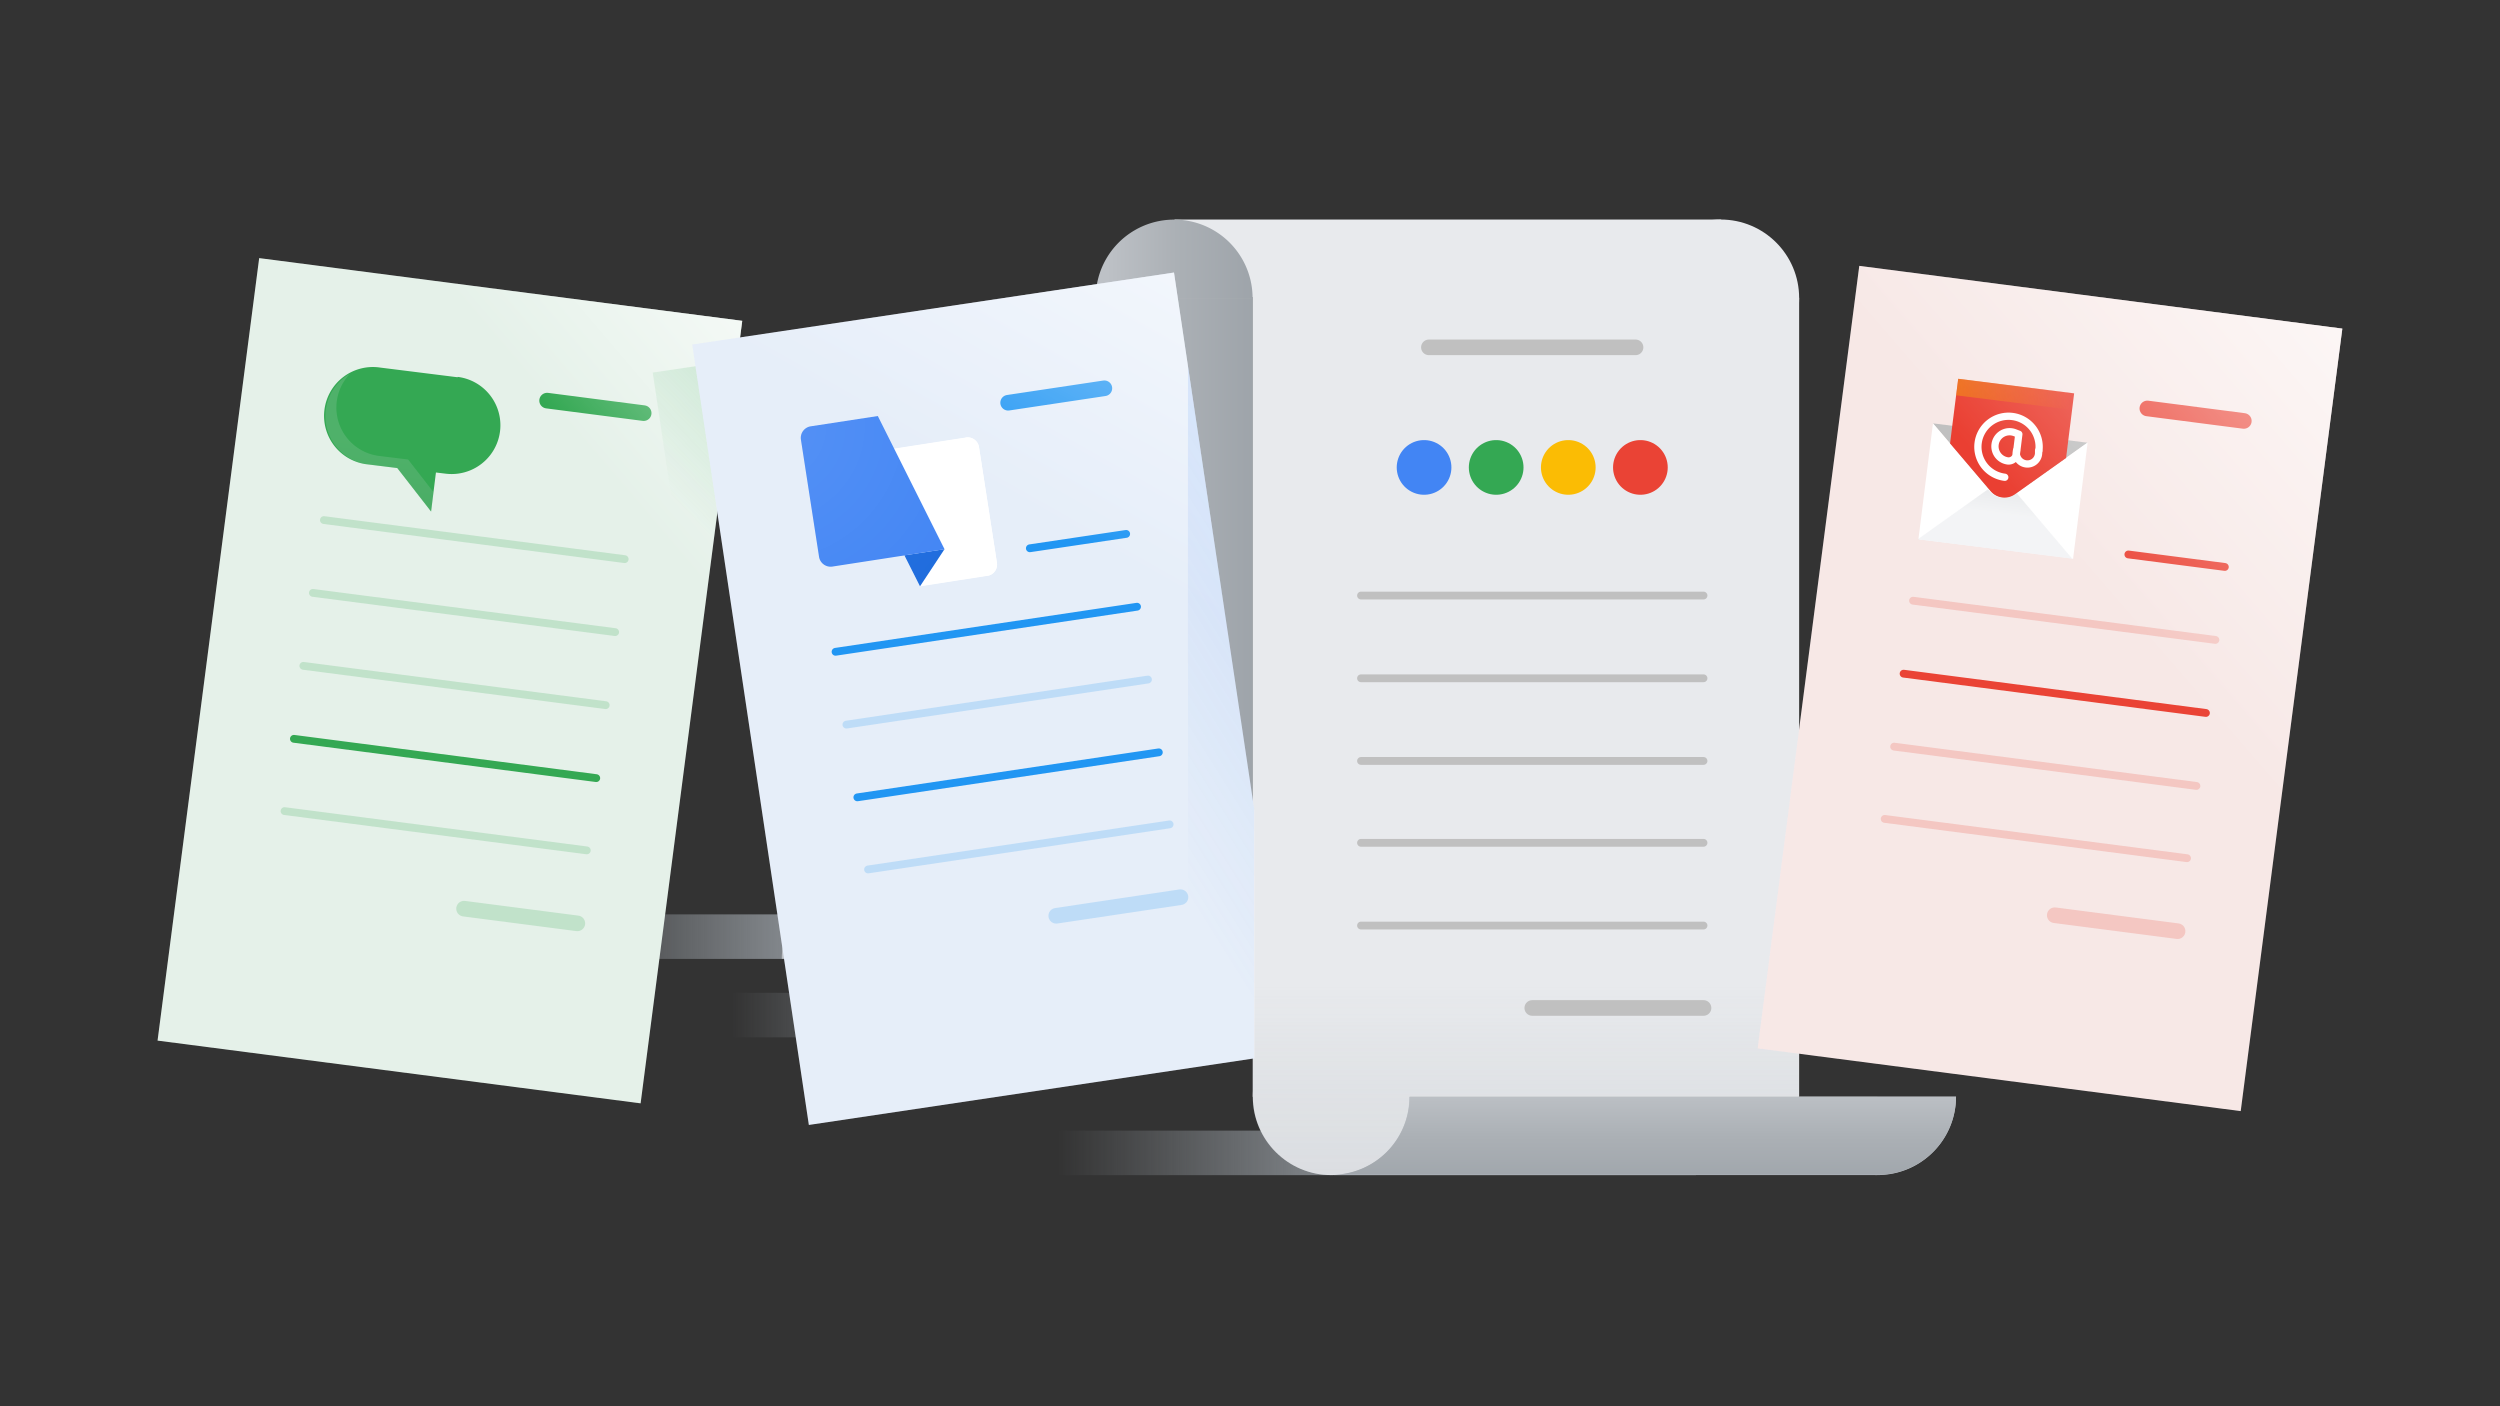 <svg xmlns="http://www.w3.org/2000/svg" xmlns:xlink="http://www.w3.org/1999/xlink" viewBox="0 0 320 180"><rect x="0" y="0" width="320" height="180" fill="#333333" stroke="none"/><defs><style>.cls-1,.cls-12,.cls-13,.cls-14,.cls-15,.cls-16,.cls-17,.cls-21,.cls-22,.cls-23,.cls-24,.cls-29,.cls-33,.cls-34,.cls-35,.cls-36,.cls-43,.cls-44,.cls-45,.cls-46,.cls-51{fill:none;}.cls-2{isolation:isolate;}.cls-3{fill:url(#linear-gradient);}.cls-4{fill:url(#linear-gradient-2);}.cls-5{fill:url(#linear-gradient-3);}.cls-6{fill:#e8eaed;}.cls-7{fill:#bdc1c6;}.cls-23,.cls-24,.cls-34,.cls-36,.cls-45,.cls-46,.cls-8{opacity:0.2;}.cls-8{fill:url(#linear-gradient-4);}.cls-9{fill:url(#linear-gradient-5);}.cls-10{fill:url(#linear-gradient-6);}.cls-11{fill:url(#linear-gradient-7);}.cls-12,.cls-13{stroke:silver;}.cls-12,.cls-13,.cls-14,.cls-15,.cls-16,.cls-17,.cls-21,.cls-22,.cls-23,.cls-24,.cls-29,.cls-33,.cls-34,.cls-35,.cls-36,.cls-43,.cls-44,.cls-45,.cls-46{stroke-linecap:round;}.cls-12,.cls-13,.cls-21,.cls-22,.cls-23,.cls-24,.cls-29,.cls-33,.cls-34,.cls-35,.cls-36,.cls-43,.cls-44,.cls-45,.cls-46{stroke-linejoin:round;}.cls-12,.cls-21,.cls-24,.cls-33,.cls-36,.cls-43,.cls-46{stroke-width:2px;}.cls-14{stroke:#4285f4;}.cls-14,.cls-15,.cls-16,.cls-17{stroke-miterlimit:10;stroke-width:7px;}.cls-15,.cls-21,.cls-22,.cls-23,.cls-24{stroke:#ea4335;}.cls-16,.cls-33,.cls-34,.cls-35,.cls-36{stroke:#34a853;}.cls-17{stroke:#fbbc04;}.cls-18{fill:#f8f9fa;}.cls-19,.cls-51{opacity:0.1;}.cls-20{fill:#ea4335;}.cls-23,.cls-24,.cls-30,.cls-34,.cls-36,.cls-39,.cls-40,.cls-43,.cls-45,.cls-46,.cls-48{mix-blend-mode:multiply;}.cls-25{fill:silver;}.cls-26{fill:#fff;}.cls-27,.cls-30,.cls-38{opacity:0.5;}.cls-27{fill:url(#linear-gradient-8);}.cls-28{fill:#ea3f32;}.cls-29{stroke:#fff;stroke-width:0.93px;}.cls-30{fill:url(#linear-gradient-9);}.cls-31{fill:url(#linear-gradient-10);}.cls-32{fill:#34a853;}.cls-37{fill:url(#linear-gradient-11);}.cls-39{opacity:0.3;fill:url(#linear-gradient-12);}.cls-40{fill:url(#linear-gradient-13);}.cls-41{clip-path:url(#clip-path);}.cls-42{fill:#4285f4;}.cls-43,.cls-44,.cls-45,.cls-46{stroke:#2196f3;}.cls-47{fill:url(#linear-gradient-14);}.cls-48{fill:url(#linear-gradient-15);}.cls-49{fill:#1d6bdd;}.cls-50{fill:url(#radial-gradient);}</style><linearGradient id="linear-gradient" x1="109.48" y1="119.89" x2="69.22" y2="119.89" gradientUnits="userSpaceOnUse"><stop offset="0" stop-color="#9aa0a6"></stop><stop offset="1" stop-color="#9aa0a6" stop-opacity="0"></stop></linearGradient><linearGradient id="linear-gradient-2" x1="130.62" y1="129.93" x2="93.67" y2="129.93" xlink:href="#linear-gradient"></linearGradient><linearGradient id="linear-gradient-3" x1="180.61" y1="147.56" x2="135.38" y2="147.56" xlink:href="#linear-gradient"></linearGradient><linearGradient id="linear-gradient-4" x1="190.3" y1="167.54" x2="190.3" y2="126.11" gradientUnits="userSpaceOnUse"><stop offset="0" stop-color="#9aa0a6"></stop><stop offset="0.15" stop-color="#9aa0a6" stop-opacity="0.97"></stop><stop offset="0.31" stop-color="#9aa0a6" stop-opacity="0.9"></stop><stop offset="0.46" stop-color="#9aa0a6" stop-opacity="0.77"></stop><stop offset="0.62" stop-color="#9aa0a6" stop-opacity="0.6"></stop><stop offset="0.79" stop-color="#9aa0a6" stop-opacity="0.37"></stop><stop offset="0.95" stop-color="#9aa0a6" stop-opacity="0.1"></stop><stop offset="1" stop-color="#9aa0a6" stop-opacity="0"></stop></linearGradient><linearGradient id="linear-gradient-5" x1="169.53" y1="85.46" x2="141.69" y2="85.46" gradientUnits="userSpaceOnUse"><stop offset="0" stop-color="#9aa0a6"></stop><stop offset="0.33" stop-color="#9ea4aa"></stop><stop offset="0.68" stop-color="#abb0b5"></stop><stop offset="1" stop-color="#bdc1c6"></stop></linearGradient><linearGradient id="linear-gradient-6" x1="169.53" y1="33.13" x2="141.69" y2="33.13" xlink:href="#linear-gradient-5"></linearGradient><linearGradient id="linear-gradient-7" x1="210.39" y1="157.77" x2="210.39" y2="139.8" xlink:href="#linear-gradient-5"></linearGradient><linearGradient id="linear-gradient-8" x1="864.23" y1="634.5" x2="864.23" y2="629.09" gradientTransform="translate(-522.78 -670.86) rotate(7.14)" gradientUnits="userSpaceOnUse"><stop offset="0.08" stop-color="#e8eaed"></stop><stop offset="1" stop-color="#c8cbd0"></stop></linearGradient><linearGradient id="linear-gradient-9" x1="856.88" y1="618.66" x2="871.84" y2="618.66" gradientTransform="translate(-606.42 -568.18)" gradientUnits="userSpaceOnUse"><stop offset="0" stop-color="#f29900"></stop><stop offset="1" stop-color="#f29900" stop-opacity="0"></stop></linearGradient><linearGradient id="linear-gradient-10" x1="328.32" y1="31.14" x2="255.85" y2="93.82" gradientTransform="translate(316.01 -183.45) rotate(82.6)" gradientUnits="userSpaceOnUse"><stop offset="0" stop-color="#fff"></stop><stop offset="0.78" stop-color="#fff" stop-opacity="0"></stop></linearGradient><linearGradient id="linear-gradient-11" x1="116.86" y1="36.59" x2="72.46" y2="74.45" gradientTransform="translate(136.58 18.79) rotate(82.6)" xlink:href="#linear-gradient-10"></linearGradient><linearGradient id="linear-gradient-12" x1="668.12" y1="618.11" x2="668.12" y2="626.81" gradientTransform="translate(-537.71 -640.21) rotate(7.1)" xlink:href="#linear-gradient-8"></linearGradient><linearGradient id="linear-gradient-13" x1="114.49" y1="39.63" x2="87.73" y2="65.42" gradientUnits="userSpaceOnUse"><stop offset="0" stop-color="#34a853" stop-opacity="0.4"></stop><stop offset="1" stop-color="#34a853" stop-opacity="0"></stop></linearGradient><clipPath id="clip-path"><rect class="cls-1" x="75.4" y="20" width="85.15" height="140"></rect></clipPath><linearGradient id="linear-gradient-14" x1="174.87" y1="4.83" x2="127.87" y2="87.75" gradientTransform="translate(14.62 -17.78) rotate(8.5)" xlink:href="#linear-gradient-10"></linearGradient><linearGradient id="linear-gradient-15" x1="232.6" y1="44.47" x2="142.94" y2="100.62" gradientUnits="userSpaceOnUse"><stop offset="0" stop-color="#4285f4" stop-opacity="0.4"></stop><stop offset="1" stop-color="#4285f4" stop-opacity="0"></stop></linearGradient><radialGradient id="radial-gradient" cx="-827.5" cy="-1194.04" r="31.34" gradientTransform="matrix(0.99, -0.15, -0.15, -0.99, 738.51, -1251.76)" gradientUnits="userSpaceOnUse"><stop offset="0" stop-color="#fff" stop-opacity="0.1"></stop><stop offset="1" stop-color="#fff" stop-opacity="0"></stop></radialGradient></defs><title>5. Service specific additional terms</title><g class="cls-2"><g data-name="Layer 2"><g><rect class="cls-3" x="68.04" y="117.04" width="42.41" height="5.7"></rect><rect class="cls-4" x="90.85" y="127.08" width="42.41" height="5.7"></rect><rect class="cls-5" x="127.98" y="144.72" width="42.41" height="5.7"></rect><polygon class="cls-6" points="110.11 112.69 140.24 112.69 140.24 132.78 120.15 122.73 110.11 112.69"></polygon><polygon class="cls-7" points="160.35 122.73 170.4 132.78 130.23 132.78 140.27 122.73 140.27 38.14 160.35 38.14 160.35 122.73"></polygon><circle class="cls-6" cx="220.25" cy="38.14" r="10.04"></circle><circle class="cls-6" cx="170.4" cy="140.37" r="10.04"></circle><polyline class="cls-6" points="230.29 140.37 230.29 38.14 220.25 28.1 150.31 28.1 160.35 38.14 160.35 140.37 170.4 150.41 217.07 150.41"></polyline><path class="cls-8" d="M220.25,28.1H150.31l10,10V140.37a10,10,0,0,0,10.05,10h46.67l13.22-10V38.14A10,10,0,0,0,220.25,28.1Z"></path><polygon class="cls-9" points="160.33 122.74 160.33 132.78 130.2 132.78 140.25 122.74 140.25 38.15 160.33 38.15 160.33 122.74"></polygon><path class="cls-10" d="M140.25,38.15a10,10,0,0,1,20.08,0"></path><path class="cls-6" d="M140.24,122.73a10,10,0,1,1-20.09,0"></path><path class="cls-7" d="M100.07,122.73a10,10,0,0,1,20.08,0"></path><path class="cls-7" d="M170.4,150.41a10,10,0,0,0,10-10h59.89v10Z"></path><path class="cls-7" d="M250.37,140.37a10,10,0,1,1-20.08,0"></path><path class="cls-11" d="M240.33,140.37H180.44a10,10,0,0,1-10,10h69.93a10,10,0,0,0,10-10Z"></path><line class="cls-12" x1="182.9" y1="44.46" x2="209.35" y2="44.46"></line><line class="cls-13" x1="174.21" y1="76.23" x2="218.05" y2="76.23"></line><line class="cls-13" x1="174.21" y1="86.82" x2="218.05" y2="86.82"></line><line class="cls-13" x1="174.21" y1="97.4" x2="218.05" y2="97.4"></line><line class="cls-13" x1="174.21" y1="107.88" x2="218.05" y2="107.88"></line><line class="cls-13" x1="174.21" y1="118.47" x2="218.05" y2="118.47"></line><line class="cls-12" x1="196.13" y1="129.02" x2="218.05" y2="129.02"></line><line class="cls-14" x1="182.28" y1="59.83" x2="182.28" y2="59.83"></line><line class="cls-15" x1="209.97" y1="59.83" x2="209.97" y2="59.83"></line><line class="cls-16" x1="191.51" y1="59.83" x2="191.51" y2="59.83"></line><line class="cls-17" x1="200.74" y1="59.83" x2="200.74" y2="59.83"></line><rect class="cls-18" x="211.92" y="56.96" width="101" height="62.35" transform="translate(141.2 337.01) rotate(-82.6)"></rect><g class="cls-19"><rect class="cls-20" x="211.92" y="56.96" width="101" height="62.35" transform="translate(141.2 337.01) rotate(-82.6)"></rect></g><line class="cls-21" x1="274.86" y1="52.28" x2="287.21" y2="53.88"></line><line class="cls-22" x1="272.43" y1="70.97" x2="284.78" y2="72.57"></line><line class="cls-23" x1="244.87" y1="76.89" x2="283.57" y2="81.91"></line><line class="cls-22" x1="243.66" y1="86.23" x2="282.36" y2="91.26"></line><line class="cls-23" x1="242.45" y1="95.57" x2="281.14" y2="100.6"></line><line class="cls-23" x1="241.24" y1="104.82" x2="279.94" y2="109.85"></line><line class="cls-24" x1="263.01" y1="117.15" x2="278.73" y2="119.19"></line><path class="cls-25" d="M247.42,54.19l7.38,8.69a2.32,2.32,0,0,0,3.12.39l9.3-6.6Z"></path><path class="cls-26" d="M257.92,63.27a2.32,2.32,0,0,1-3.12-.39l-7.38-8.69L245.56,69l19.8,2.48,1.86-14.85Z"></path><path class="cls-26" d="M257.92,63.27a2.32,2.32,0,0,1-3.12-.39l-.21-.25-9,6.41,19.8,2.48-7.17-8.44Z"></path><path class="cls-27" d="M257.79,63.27a2.32,2.32,0,0,1-3.12-.39l-.21-.25-9,6.41,19.79,2.48-7.16-8.44Z"></path><path class="cls-28" d="M265.49,50.35l-14.84-1.86-.76,6-.28,2.27,5.19,6.11a2.32,2.32,0,0,0,3.12.39l6.54-4.64.28-2.27Z"></path><path class="cls-29" d="M257,59h0a1.88,1.88,0,0,1-1.63-2.1h0a1.87,1.87,0,0,1,2.54-1.51l.5.19-.32,2.57A1,1,0,0,1,257,59Z"></path><path class="cls-29" d="M258.11,57.68a1.43,1.43,0,1,0,2.83.36l0-.35"></path><path class="cls-29" d="M256.61,61.09a3.92,3.92,0,1,1,4.37-3.4"></path><rect class="cls-30" x="250.46" y="49.41" width="14.96" height="2.14" transform="translate(8.28 -31.68) rotate(7.14)"></rect><rect class="cls-31" x="211.92" y="56.96" width="101" height="62.35" transform="translate(141.2 337.01) rotate(-82.6)"></rect><rect class="cls-18" x="7.09" y="55.96" width="101" height="62.35" transform="translate(-36.24 133.02) rotate(-82.6)"></rect><g class="cls-19"><rect class="cls-32" x="7.09" y="55.96" width="101" height="62.35" transform="translate(-36.24 133.02) rotate(-82.6)"></rect></g><line class="cls-33" x1="70.03" y1="51.28" x2="82.39" y2="52.88"></line><line class="cls-34" x1="41.46" y1="66.57" x2="79.96" y2="71.57"></line><line class="cls-34" x1="40.05" y1="75.89" x2="78.74" y2="80.91"></line><line class="cls-34" x1="38.83" y1="85.23" x2="77.53" y2="90.26"></line><line class="cls-35" x1="37.62" y1="94.57" x2="76.32" y2="99.6"></line><line class="cls-34" x1="36.42" y1="103.82" x2="75.11" y2="108.85"></line><line class="cls-36" x1="59.4" y1="116.31" x2="73.9" y2="118.19"></line><rect class="cls-37" x="7.09" y="55.96" width="101" height="62.35" transform="translate(-36.24 133.02) rotate(-82.6)"></rect><path class="cls-32" d="M58.58,48.29l-9.91-1.24a6.25,6.25,0,1,0-1.54,12.4l3.72.46,4.33,5.57.62-5,1.24.15a6.24,6.24,0,1,0,1.54-12.39Z"></path><g class="cls-38"><path class="cls-39" d="M52.24,58.82l-3.72-.46A6.24,6.24,0,0,1,44.8,47.84a6.24,6.24,0,0,0,2.33,11.61l3.72.46,4.33,5.57L55.49,63Z"></path></g><polygon class="cls-40" points="83.55 47.69 89.24 85.72 94.39 46.07 83.55 47.69"></polygon><g class="cls-41"><rect class="cls-18" x="95.73" y="38.94" width="62.35" height="101" transform="translate(-11.83 19.74) rotate(-8.5)"></rect><g class="cls-19"><rect class="cls-42" x="95.73" y="38.94" width="62.35" height="101" transform="translate(-11.83 19.74) rotate(-8.5)"></rect></g><line class="cls-43" x1="129.04" y1="51.55" x2="141.36" y2="49.7"></line><line class="cls-44" x1="131.82" y1="70.18" x2="144.15" y2="68.34"></line><line class="cls-44" x1="106.95" y1="83.43" x2="145.54" y2="77.66"></line><line class="cls-45" x1="108.34" y1="92.75" x2="146.94" y2="86.98"></line><line class="cls-44" x1="109.74" y1="102.06" x2="148.33" y2="96.3"></line><line class="cls-45" x1="111.11" y1="111.29" x2="149.71" y2="105.52"></line><line class="cls-46" x1="135.2" y1="117.22" x2="151.1" y2="114.84"></line><rect class="cls-47" x="95.73" y="38.94" width="62.35" height="101" transform="translate(-11.83 19.74) rotate(-8.5)"></rect><polygon class="cls-48" points="152.06 136.74 165.21 134.78 152.06 46.82 152.06 136.74"></polygon><path class="cls-26" d="M126.36,73.71A1.46,1.46,0,0,0,127.6,72l-2.29-14.78A1.48,1.48,0,0,0,123.62,56l-14.36,2.23,8.5,16.78,8.6-1.34Z"></path><path class="cls-26" d="M123.72,56.71a.79.79,0,0,1,.61.14.8.8,0,0,1,.32.51l2.29,14.78a.79.79,0,0,1-.15.59.82.82,0,0,1-.53.32l-8.12,1.26-7.86-15.52,13.44-2.08m-.1-.67-14.36,2.23,8.5,16.78,8.6-1.34A1.46,1.46,0,0,0,127.6,72l-2.29-14.78A1.48,1.48,0,0,0,123.62,56Z"></path><polygon class="cls-49" points="115.76 71.08 117.76 75.05 120.9 70.29 115.76 71.08"></polygon><path class="cls-42" d="M103.76,54.57a1.5,1.5,0,0,0-1.24,1.71l2.32,15a1.5,1.5,0,0,0,1.7,1.24l14.36-2.22-8.54-17.05Z"></path><path class="cls-50" d="M123.62,56l-9.15,1.42-2.11-4.22-8.6,1.33a1.5,1.5,0,0,0-1.24,1.71l2.32,15a1.5,1.5,0,0,0,1.7,1.24l9.22-1.42,2,4,8.6-1.34A1.46,1.46,0,0,0,127.6,72l-.91-5.91-1.38-8.87A1.48,1.48,0,0,0,123.62,56Z"></path></g><rect class="cls-51" width="20" height="180"></rect><rect class="cls-51" x="300" width="20" height="180"></rect><rect class="cls-51" x="150" y="-150" width="20" height="320" transform="translate(170 -150) rotate(90)"></rect><rect class="cls-51" x="150" y="10" width="20" height="320" transform="translate(330 10) rotate(90)"></rect></g></g></g></svg>